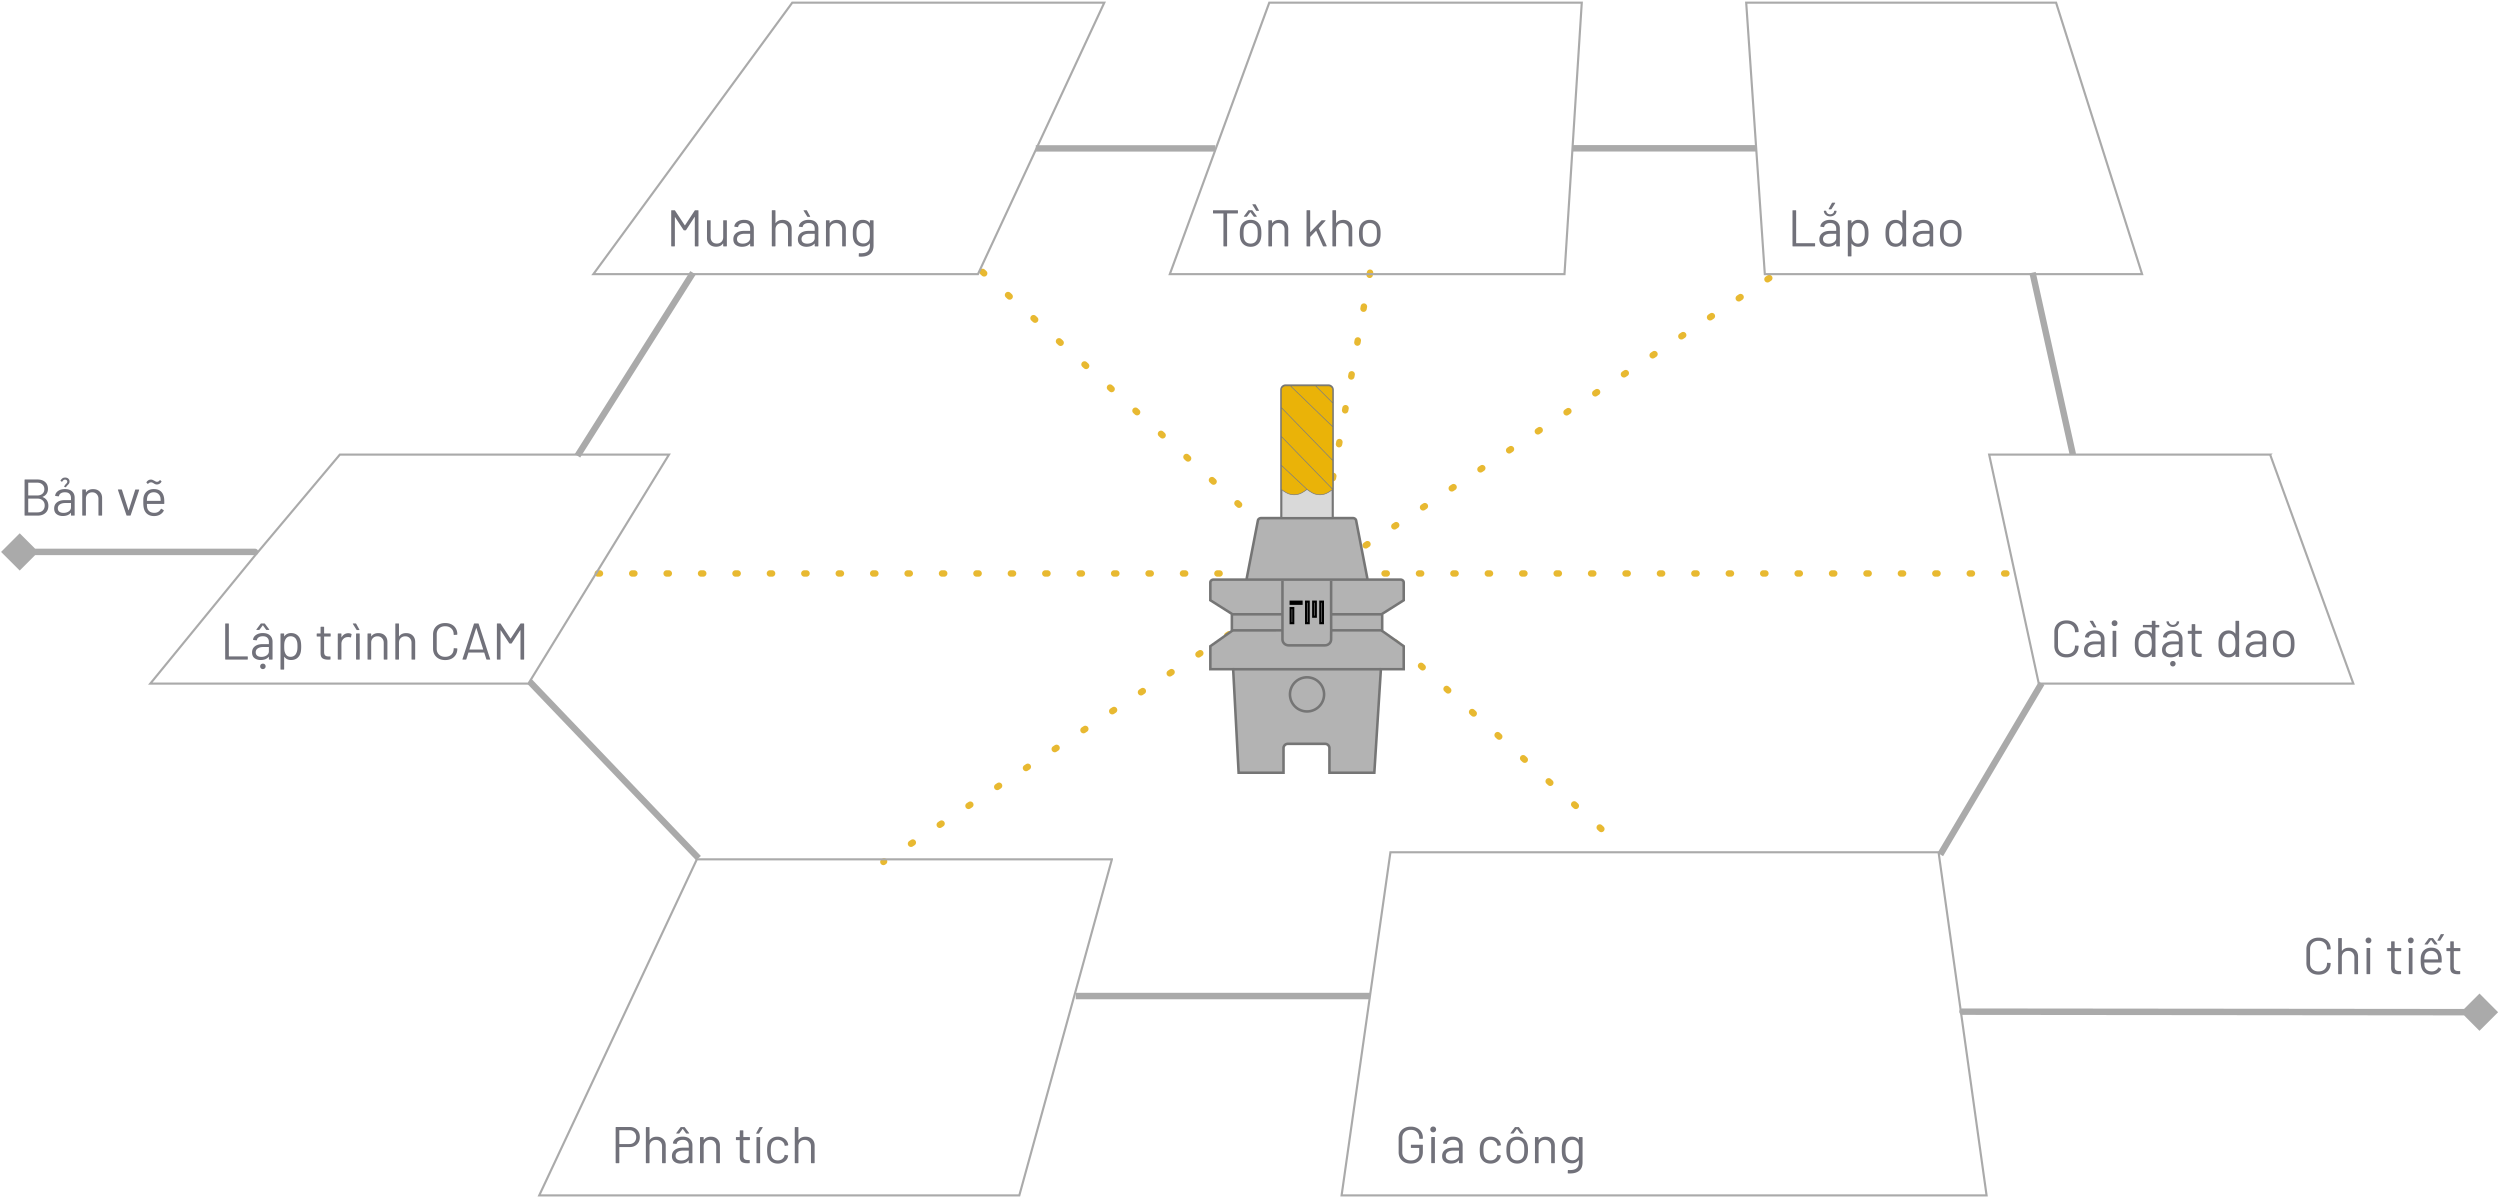 <svg viewBox="0 0 1162 557" fill="none" xmlns="http://www.w3.org/2000/svg"><path stroke="#E8B931" stroke-width="3" stroke-linecap="round" stroke-dasharray="1 15" d="M277.861 266.549h330.351"><animate attributeName="stroke-dashoffset" from="0" to="-50" dur="1s" repeatCount="indefinite"/></path><path stroke="#E8B931" stroke-width="3" stroke-linecap="round" stroke-dasharray="1 15" d="M611.55 266.549h324.166"><animate attributeName="stroke-dashoffset" from="-50" to="0" dur="1s" repeatCount="indefinite"/></path><path d="m636.795 126.753-25.607 141.563" stroke="#E8B931" stroke-width="3" stroke-linecap="round" stroke-dasharray="1 15"><animate attributeName="stroke-dashoffset" from="0" to="-50" dur="1s" repeatCount="indefinite"/></path><path d="M822.361 129.254 610.878 269.3" stroke="#E8B931" stroke-width="3" stroke-linecap="round" stroke-dasharray="1 15"><animate attributeName="stroke-dashoffset" from="0" to="-50" dur="1s" repeatCount="indefinite"/></path><path d="m456.692 126.387 154.367 140.089" stroke="#E8B931" stroke-width="3" stroke-linecap="round" stroke-dasharray="1 15"><animate attributeName="stroke-dashoffset" from="0" to="-50" dur="1s" repeatCount="indefinite"/></path><path d="M613.049 266.552 754.623 394.64" stroke="#E8B931" stroke-width="3" stroke-linecap="round" stroke-dasharray="1 15"><animate attributeName="stroke-dashoffset" from="-50" to="0" dur="1s" repeatCount="indefinite"/></path><path d="M611.349 268.41 410.608 400.617" stroke="#E8B931" stroke-width="3" stroke-linecap="round" stroke-dasharray="1 15"><animate attributeName="stroke-dashoffset" from="0" to="-50" dur="1s" repeatCount="indefinite"/></path><path d="m118.404 258.345.005-.006 39.553-47.046h152.985l-65.328 106.433H69.873l48.531-59.381Zm398.41 141.079-43.038 156.198H250.63l73.272-156.198h192.912Zm395.402 76.526 11.146 79.672H623.574l22.696-159.483h254.781l11.165 79.811ZM454.562 127.407H275.806L368.252 1.231h145.026l-58.716 126.176Zm89.177 0L589.962 1.231h145.245l-8.033 126.176H543.739Zm276.546 0L811.634 1.231h144.031l39.977 126.176H820.285Zm234.875 83.886 38.67 106.433H947.62l-23.063-106.433h130.603Z" fill="none" stroke="#AAA"/><path d="M19.842 230.9c-.08.048-.08.096 0 .144.864.352 1.52.872 1.968 1.56.448.688.672 1.52.672 2.496 0 1.44-.464 2.56-1.392 3.36-.912.8-2.12 1.2-3.624 1.2h-5.808c-.16 0-.24-.08-.24-.24V223.1c0-.16.08-.24.24-.24h5.64c1.552 0 2.768.384 3.648 1.152.896.768 1.344 1.848 1.344 3.24 0 .88-.216 1.632-.648 2.256-.416.608-1.016 1.072-1.8 1.392Zm-6.624-6.552c-.064 0-.096.032-.096.096v5.76c0 .064.032.096.096.096h4.08c1.008 0 1.808-.264 2.4-.792.608-.528.912-1.232.912-2.112 0-.928-.304-1.664-.912-2.208-.592-.56-1.392-.84-2.4-.84h-4.08Zm4.248 13.8c1.008 0 1.808-.288 2.4-.864.608-.576.912-1.352.912-2.328 0-.976-.312-1.752-.936-2.328-.608-.592-1.432-.888-2.472-.888h-4.152c-.064 0-.096.032-.096.096v6.216c0 .064.032.096.096.096h4.248Zm12.722-10.824c1.44 0 2.552.368 3.336 1.104.784.736 1.176 1.712 1.176 2.928v8.064c0 .16-.08.24-.24.24h-1.224c-.16 0-.24-.08-.24-.24v-.984c0-.032-.016-.056-.048-.072-.016-.016-.04-.008-.072.024-.4.48-.92.848-1.56 1.104-.64.24-1.352.36-2.136.36-1.136 0-2.088-.288-2.856-.864-.768-.576-1.152-1.456-1.152-2.64 0-1.2.432-2.144 1.296-2.832.88-.704 2.096-1.056 3.648-1.056H32.9c.064 0 .096-.032.096-.096v-.912c0-.816-.232-1.456-.696-1.92-.448-.48-1.152-.72-2.112-.72-.768 0-1.392.152-1.872.456-.48.288-.776.696-.888 1.224-.048.16-.144.232-.288.216l-1.296-.168c-.176-.032-.248-.096-.216-.192.128-.896.608-1.624 1.44-2.184s1.872-.84 3.12-.84Zm-.672 11.064c.944 0 1.76-.232 2.448-.696.688-.48 1.032-1.12 1.032-1.92V233.9c0-.064-.032-.096-.096-.096h-2.52c-1.056 0-1.904.216-2.544.648-.64.432-.96 1.032-.96 1.8 0 .704.24 1.24.72 1.608.496.352 1.136.528 1.92.528Zm.504-12.024c-.08-.016-.136-.048-.168-.096a.204.204 0 0 1 0-.192c.112-.24.24-.456.384-.648a4.7 4.7 0 0 1 .432-.504c.208-.192.36-.368.456-.528.096-.16.144-.36.144-.6 0-.224-.104-.424-.312-.6a.993.993 0 0 0-.696-.264c-.272 0-.504.064-.696.192-.176.128-.376.352-.6.672-.096.128-.208.144-.336.048l-.384-.24c-.128-.096-.152-.208-.072-.336.304-.464.608-.792.912-.984.304-.208.712-.312 1.224-.312.592 0 1.072.168 1.44.504.384.336.576.776.576 1.32 0 .352-.072.648-.216.888a5.88 5.88 0 0 1-.672.816c-.336.304-.56.576-.672.816-.064.112-.168.16-.312.144l-.432-.096Zm13.242.984c1.28 0 2.296.376 3.048 1.128.768.752 1.152 1.76 1.152 3.024v7.92c0 .16-.08.24-.24.24h-1.224c-.16 0-.24-.08-.24-.24v-7.584c0-.88-.272-1.6-.816-2.16-.528-.56-1.216-.84-2.064-.84-.88 0-1.592.272-2.136.816-.544.544-.816 1.256-.816 2.136v7.632c0 .16-.08.24-.24.24h-1.224c-.16 0-.24-.08-.24-.24v-11.664c0-.16.08-.24.24-.24h1.224c.16 0 .24.08.24.24v1.032c0 .032.008.056.024.072.032.016.056.008.072-.024.704-.992 1.784-1.488 3.24-1.488ZM59.06 239.66c-.144 0-.24-.064-.288-.192l-3.936-11.688-.024-.096c0-.112.072-.168.216-.168h1.368c.144 0 .24.064.288.192l3 9.408c.016.032.04.048.072.048.032 0 .056-.016.072-.048l3-9.408c.048-.128.144-.192.288-.192l1.368.024c.176 0 .24.088.192.264l-3.936 11.664c-.048.128-.144.192-.288.192H59.06Zm17.209-8.112c.064.448.096 1.008.096 1.68v.768c0 .16-.08.24-.24.24h-7.752c-.064 0-.096.032-.096.096.032.88.08 1.448.144 1.704.176.72.552 1.288 1.128 1.704.576.416 1.312.624 2.208.624.672 0 1.264-.152 1.776-.456a3.137 3.137 0 0 0 1.2-1.296c.096-.144.208-.176.336-.096l.936.552c.128.08.16.192.096.336-.4.768-1 1.376-1.8 1.824-.8.432-1.72.648-2.76.648-1.136-.016-2.088-.288-2.856-.816-.768-.528-1.32-1.264-1.656-2.208-.288-.768-.432-1.872-.432-3.312 0-.672.008-1.216.024-1.632a5.76 5.76 0 0 1 .192-1.152c.272-1.04.816-1.872 1.632-2.496.832-.624 1.832-.936 3-.936 1.456 0 2.576.368 3.36 1.104.784.736 1.272 1.776 1.464 3.12Zm-4.824-2.736c-.784 0-1.44.208-1.968.624-.512.4-.848.944-1.008 1.632-.096.336-.16.88-.192 1.632 0 .064.032.096.096.096h6.216c.064 0 .096-.032.096-.096-.032-.72-.08-1.232-.144-1.536-.176-.72-.536-1.288-1.08-1.704-.528-.432-1.2-.648-2.016-.648Zm1.488-3.624a2 2 0 0 1-.792-.144 4.361 4.361 0 0 1-.696-.384 4.934 4.934 0 0 0-.672-.36 1.41 1.41 0 0 0-.528-.096c-.288 0-.536.048-.744.144-.192.08-.384.232-.576.456-.096.144-.208.16-.336.048l-.432-.432c-.112-.112-.128-.224-.048-.336.528-.784 1.216-1.176 2.064-1.176.256 0 .48.04.672.12.208.08.392.168.552.264.176.08.288.136.336.168.064.032.176.096.336.192.176.096.328.168.456.216.144.048.28.072.408.072.528 0 .952-.224 1.272-.672.096-.16.208-.176.336-.048l.432.408c.112.112.12.232.024.36-.224.384-.528.68-.912.888a2.31 2.31 0 0 1-1.152.312ZM104.905 306.584c-.16 0-.24-.08-.24-.24v-16.32c0-.16.08-.24.24-.24h1.224c.16 0 .24.08.24.24V305c0 .064.032.096.096.096h8.472c.16 0 .24.08.24.24v1.008c0 .16-.08.24-.24.24h-10.032Zm17.264-12.336c1.44 0 2.552.368 3.336 1.104.784.736 1.176 1.712 1.176 2.928v8.064c0 .16-.08.24-.24.24h-1.224c-.16 0-.24-.08-.24-.24v-.984c0-.032-.016-.056-.048-.072-.016-.016-.04-.008-.072.024-.4.48-.92.848-1.56 1.104-.64.24-1.352.36-2.136.36-1.136 0-2.088-.288-2.856-.864-.768-.576-1.152-1.456-1.152-2.64 0-1.2.432-2.144 1.296-2.832.88-.704 2.096-1.056 3.648-1.056h2.784c.064 0 .096-.032.096-.096v-.912c0-.816-.232-1.456-.696-1.92-.448-.48-1.152-.72-2.112-.72-.768 0-1.392.152-1.872.456-.48.288-.776.696-.888 1.224-.048.16-.144.232-.288.216l-1.296-.168c-.176-.032-.248-.096-.216-.192.128-.896.608-1.624 1.44-2.184s1.872-.84 3.12-.84Zm-.672 11.064c.944 0 1.76-.232 2.448-.696.688-.48 1.032-1.12 1.032-1.92v-1.872c0-.064-.032-.096-.096-.096h-2.52c-1.056 0-1.904.216-2.544.648-.64.432-.96 1.032-.96 1.8 0 .704.24 1.24.72 1.608.496.352 1.136.528 1.92.528Zm.696 5.688c-.368 0-.672-.12-.912-.36s-.36-.544-.36-.912.12-.672.36-.912.544-.36.912-.36.672.12.912.36.36.544.36.912-.128.672-.384.912c-.24.24-.536.36-.888.36Zm-2.832-18.192c-.096 0-.16-.024-.192-.072-.032-.064-.016-.136.048-.216l1.92-2.592c.064-.096.168-.144.312-.144h1.392c.144 0 .248.048.312.144l1.944 2.592c.032.032.048.08.048.144 0 .032-.016.064-.048.096s-.08.048-.144.048h-.96c-.144 0-.248-.048-.312-.144l-1.44-1.968c-.016-.032-.04-.048-.072-.048-.032 0-.056.016-.072.048l-1.464 1.968c-.064.096-.168.144-.312.144h-.96Zm20.275 4.656c.24.768.36 1.784.36 3.048 0 1.28-.104 2.272-.312 2.976-.288 1.024-.816 1.832-1.584 2.424-.752.576-1.704.864-2.856.864-.624 0-1.2-.12-1.728-.36a3.61 3.61 0 0 1-1.32-1.08c-.032-.032-.064-.04-.096-.024-.016 0-.024.016-.024.048V311c0 .16-.08.24-.24.24h-1.224c-.16 0-.24-.08-.24-.24v-16.32c0-.16.08-.24.24-.24h1.224c.16 0 .24.08.24.24v1.008c0 .032.008.056.024.072.032 0 .064-.016.096-.048a3.667 3.667 0 0 1 1.296-1.08 3.962 3.962 0 0 1 1.752-.384c1.12 0 2.056.288 2.808.864.768.576 1.296 1.36 1.584 2.352Zm-1.896 6.072c.176-.352.304-.744.384-1.176.096-.448.144-1.064.144-1.848 0-.752-.032-1.336-.096-1.752a4.048 4.048 0 0 0-.336-1.152 2.6 2.6 0 0 0-1.032-1.368c-.48-.336-1.056-.504-1.728-.504-.64 0-1.176.168-1.608.504a2.967 2.967 0 0 0-.96 1.344c-.144.32-.248.696-.312 1.128-.064.432-.096 1.032-.096 1.8s.032 1.376.096 1.824c.064.432.176.816.336 1.152.192.544.504.984.936 1.32.448.32.976.48 1.584.48.64 0 1.192-.16 1.656-.48.48-.32.824-.744 1.032-1.272Zm15.959-7.92c0 .16-.08.24-.24.24h-2.712c-.064 0-.096.032-.096.096v7.08c0 .768.168 1.312.504 1.632.352.304.896.456 1.632.456h.6c.16 0 .24.08.24.24v.984c0 .16-.08.24-.24.24a11.8 11.8 0 0 1-.888.024c-1.152 0-2.024-.216-2.616-.648-.592-.432-.888-1.232-.888-2.4v-7.608c0-.064-.032-.096-.096-.096h-1.464c-.16 0-.24-.08-.24-.24v-.936c0-.16.08-.24.24-.24h1.464c.064 0 .096-.032.096-.096v-2.784c0-.16.08-.24.24-.24h1.176c.16 0 .24.08.24.24v2.784c0 .064.032.096.096.096h2.712c.16 0 .24.08.24.24v.936Zm8.19-1.296c.528 0 .984.104 1.368.312.128.064.176.168.144.312l-.264 1.176c-.048.16-.152.208-.312.144a2.442 2.442 0 0 0-.936-.168l-.312.024c-.832.032-1.52.344-2.064.936-.544.576-.816 1.312-.816 2.208v7.08c0 .16-.08.24-.24.24h-1.224c-.16 0-.24-.08-.24-.24V294.68c0-.16.08-.24.24-.24h1.224c.16 0 .24.08.24.24v1.464c0 .048.008.08.024.096.032 0 .056-.016.072-.048.336-.592.76-1.048 1.272-1.368.528-.336 1.136-.504 1.824-.504Zm3.846 12.264c-.16 0-.24-.08-.24-.24V294.68c0-.16.08-.24.24-.24h1.224c.16 0 .24.08.24.24v11.664c0 .16-.08.24-.24.24h-1.224Zm1.272-14.016a.368.368 0 0 1 .048.144c0 .096-.072.144-.216.144h-.864c-.112 0-.208-.056-.288-.168l-1.632-2.616a.368.368 0 0 1-.048-.144c0-.096.064-.144.192-.144h1.08c.144 0 .24.056.288.168l1.44 2.616Zm8.854 1.704c1.28 0 2.296.376 3.048 1.128.768.752 1.152 1.76 1.152 3.024v7.92c0 .16-.08.24-.24.24h-1.224c-.16 0-.24-.08-.24-.24v-7.584c0-.88-.272-1.6-.816-2.16-.528-.56-1.216-.84-2.064-.84-.88 0-1.592.272-2.136.816-.544.544-.816 1.256-.816 2.136v7.632c0 .16-.08.24-.24.24h-1.224c-.16 0-.24-.08-.24-.24V294.68c0-.16.08-.24.24-.24h1.224c.16 0 .24.08.24.24v1.032c0 .032.008.056.024.072.032.016.056.008.072-.024.704-.992 1.784-1.488 3.24-1.488Zm12.914 0c1.28 0 2.296.376 3.048 1.128.768.752 1.152 1.76 1.152 3.024v7.92c0 .16-.08.24-.24.24h-1.224c-.16 0-.24-.08-.24-.24v-7.584c0-.88-.272-1.6-.816-2.16-.528-.56-1.216-.84-2.064-.84-.88 0-1.592.272-2.136.816-.544.544-.816 1.256-.816 2.136v7.632c0 .16-.08.24-.24.24h-1.224c-.16 0-.24-.08-.24-.24v-16.32c0-.16.08-.24.24-.24h1.224c.16 0 .24.08.24.24v5.688c0 .032.008.056.024.072.032.016.056.008.072-.024.704-.992 1.784-1.488 3.24-1.488Zm18.15 12.528c-1.12 0-2.104-.216-2.952-.648a4.993 4.993 0 0 1-1.992-1.872c-.464-.816-.696-1.752-.696-2.808v-6.6c0-1.04.232-1.96.696-2.76a4.83 4.83 0 0 1 1.992-1.848c.848-.448 1.832-.672 2.952-.672 1.12 0 2.104.216 2.952.648a4.72 4.72 0 0 1 1.968 1.824c.48.784.72 1.688.72 2.712a.26.26 0 0 1-.072.192.23.23 0 0 1-.168.072l-1.224.072c-.16 0-.24-.072-.24-.216v-.072c0-1.136-.36-2.04-1.08-2.712-.72-.688-1.672-1.032-2.856-1.032s-2.136.344-2.856 1.032c-.72.688-1.08 1.592-1.08 2.712v6.72c0 1.12.36 2.024 1.08 2.712.72.688 1.672 1.032 2.856 1.032s2.136-.336 2.856-1.008c.72-.688 1.08-1.6 1.08-2.736v-.048c0-.144.08-.216.24-.216l1.224.072c.16 0 .24.072.24.216 0 1.04-.24 1.96-.72 2.76a4.72 4.72 0 0 1-1.968 1.824c-.848.432-1.832.648-2.952.648Zm19.403-.216c-.144 0-.24-.064-.288-.192l-.96-3.024c-.016-.048-.048-.072-.096-.072h-7.176c-.048 0-.08.024-.096.072l-.96 3.024c-.048.128-.144.192-.288.192h-1.296c-.176 0-.24-.088-.192-.264l5.304-16.344c.048-.128.144-.192.288-.192h1.632c.144 0 .24.064.288.192l5.328 16.344.024.096c0 .112-.072.168-.216.168h-1.296Zm-8.136-4.8a.102.102 0 0 0 0 .096.213.213 0 0 0 .096.024h6.192c.032 0 .056-.008.072-.024.032-.032.04-.064.024-.096l-3.12-9.792c-.016-.032-.04-.048-.072-.048-.032 0-.056.016-.072.048l-3.12 9.792Zm23.65-11.832c.08-.112.176-.168.288-.168h1.248c.16 0 .24.08.24.24v16.32c0 .16-.08.24-.24.24h-1.224c-.16 0-.24-.08-.24-.24V293c0-.048-.016-.08-.048-.096s-.056 0-.072.048l-3.912 6c-.08.112-.176.168-.288.168h-.624a.363.363 0 0 1-.288-.144l-3.912-5.952c-.016-.048-.04-.064-.072-.048-.032.016-.048.048-.048.096v13.272c0 .16-.08.24-.24.24h-1.224c-.16 0-.24-.08-.24-.24v-16.32c0-.16.08-.24.24-.24h1.248c.128 0 .224.048.288.144l4.512 6.84c.016.016.04.024.072.024.032 0 .056-.008.072-.024l4.464-6.816ZM322.874 97.885c.08-.112.176-.168.288-.168h1.248c.16 0 .24.08.24.24v16.32c0 .16-.08.24-.24.24h-1.224c-.16 0-.24-.08-.24-.24v-13.344c0-.048-.016-.08-.048-.096s-.056 0-.072.048l-3.912 6c-.08.112-.176.168-.288.168h-.624a.363.363 0 0 1-.288-.144l-3.912-5.952c-.016-.048-.04-.064-.072-.048-.032.016-.048.048-.048.096v13.272c0 .16-.08.24-.24.24h-1.224c-.16 0-.24-.08-.24-.24v-16.32c0-.16.08-.24.24-.24h1.248c.128 0 .224.048.288.144l4.512 6.84c.016.016.04.024.072.024.032 0 .056-.008.072-.024l4.464-6.816Zm13.268 4.728c0-.16.08-.24.24-.24h1.224c.16 0 .24.08.24.24v11.664c0 .16-.08.24-.24.24h-1.224c-.16 0-.24-.08-.24-.24v-1.032c0-.032-.016-.056-.048-.072-.032-.016-.056-.008-.072.024-.672.992-1.736 1.488-3.192 1.488-.768 0-1.48-.152-2.136-.456a3.847 3.847 0 0 1-1.536-1.368c-.368-.592-.552-1.304-.552-2.136v-8.112c0-.16.08-.24.24-.24h1.224c.16 0 .24.08.24.24v7.608c0 .912.256 1.64.768 2.184.512.528 1.208.792 2.088.792.912 0 1.632-.272 2.16-.816.544-.544.816-1.264.816-2.16v-7.608Zm9.723-.432c1.44 0 2.552.368 3.336 1.104.784.736 1.176 1.712 1.176 2.928v8.064c0 .16-.08.24-.24.24h-1.224c-.16 0-.24-.08-.24-.24v-.984c0-.032-.016-.056-.048-.072-.016-.016-.04-.008-.072.024-.4.48-.92.848-1.56 1.104-.64.24-1.352.36-2.136.36-1.136 0-2.088-.288-2.856-.864-.768-.576-1.152-1.456-1.152-2.64 0-1.2.432-2.144 1.296-2.832.88-.704 2.096-1.056 3.648-1.056h2.784c.064 0 .096-.032.096-.096v-.912c0-.816-.232-1.456-.696-1.92-.448-.48-1.152-.72-2.112-.72-.768 0-1.392.152-1.872.456-.48.288-.776.696-.888 1.224-.048.16-.144.232-.288.216l-1.296-.168c-.176-.032-.248-.096-.216-.192.128-.896.608-1.624 1.44-2.184s1.872-.84 3.12-.84Zm-.672 11.064c.944 0 1.76-.232 2.448-.696.688-.48 1.032-1.12 1.032-1.92v-1.872c0-.064-.032-.096-.096-.096h-2.52c-1.056 0-1.904.216-2.544.648-.64.432-.96 1.032-.96 1.8 0 .704.24 1.24.72 1.608.496.352 1.136.528 1.92.528Zm18.575-11.04c1.28 0 2.296.376 3.048 1.128.768.752 1.152 1.76 1.152 3.024v7.92c0 .16-.08.24-.24.24h-1.224c-.16 0-.24-.08-.24-.24v-7.584c0-.88-.272-1.6-.816-2.16-.528-.56-1.216-.84-2.064-.84-.88 0-1.592.272-2.136.816-.544.544-.816 1.256-.816 2.136v7.632c0 .16-.08.24-.24.24h-1.224c-.16 0-.24-.08-.24-.24v-16.32c0-.16.08-.24.24-.24h1.224c.16 0 .24.08.24.24v5.688c0 .032.008.056.024.072.032.016.056.008.072-.024.704-.992 1.784-1.488 3.24-1.488Zm12.097-.024c1.44 0 2.552.368 3.336 1.104.784.736 1.176 1.712 1.176 2.928v8.064c0 .16-.08.24-.24.24h-1.224c-.16 0-.24-.08-.24-.24v-.984c0-.032-.016-.056-.048-.072-.016-.016-.04-.008-.072.024-.4.48-.92.848-1.56 1.104-.64.24-1.352.36-2.136.36-1.136 0-2.088-.288-2.856-.864-.768-.576-1.152-1.456-1.152-2.64 0-1.2.432-2.144 1.296-2.832.88-.704 2.096-1.056 3.648-1.056h2.784c.064 0 .096-.032.096-.096v-.912c0-.816-.232-1.456-.696-1.92-.448-.48-1.152-.72-2.112-.72-.768 0-1.392.152-1.872.456-.48.288-.776.696-.888 1.224-.048.16-.144.232-.288.216l-1.296-.168c-.176-.032-.248-.096-.216-.192.128-.896.608-1.624 1.44-2.184s1.872-.84 3.12-.84Zm-.672 11.064c.944 0 1.76-.232 2.448-.696.688-.48 1.032-1.12 1.032-1.92v-1.872c0-.064-.032-.096-.096-.096h-2.52c-1.056 0-1.904.216-2.544.648-.64.432-.96 1.032-.96 1.8 0 .704.24 1.24.72 1.608.496.352 1.136.528 1.92.528Zm1.32-12.744a.368.368 0 0 1 .048.144c0 .096-.072.144-.216.144h-.864c-.112 0-.208-.056-.288-.168l-1.632-2.616a.368.368 0 0 1-.048-.144c0-.096.064-.144.192-.144h1.08c.144 0 .24.056.288.168l1.44 2.616Zm12.426 1.704c1.28 0 2.296.376 3.048 1.128.768.752 1.152 1.76 1.152 3.024v7.92c0 .16-.08.24-.24.24h-1.224c-.16 0-.24-.08-.24-.24v-7.584c0-.88-.272-1.6-.816-2.16-.528-.56-1.216-.84-2.064-.84-.88 0-1.592.272-2.136.816-.544.544-.816 1.256-.816 2.136v7.632c0 .16-.08.24-.24.24h-1.224c-.16 0-.24-.08-.24-.24v-11.664c0-.16.08-.24.24-.24h1.224c.16 0 .24.08.24.24v1.032c0 .032.008.056.024.072.032.016.056.008.072-.024.704-.992 1.784-1.488 3.24-1.488Zm15.386.408c0-.16.08-.24.24-.24h1.224c.16 0 .24.08.24.24v11.496c0 1.792-.52 3.104-1.56 3.936-1.024.832-2.44 1.248-4.248 1.248-.368 0-.648-.008-.84-.024-.16-.016-.24-.104-.24-.264l.048-1.104a.26.26 0 0 1 .072-.192.202.202 0 0 1 .168-.024l.648.024c1.488 0 2.568-.296 3.24-.888.672-.576 1.008-1.496 1.008-2.76v-.888c0-.032-.016-.048-.048-.048-.016-.016-.04-.008-.072.024-.736.96-1.784 1.44-3.144 1.44-1.04 0-1.968-.28-2.784-.84-.8-.56-1.336-1.352-1.608-2.376-.192-.656-.288-1.632-.288-2.928 0-.704.016-1.296.048-1.776.048-.48.136-.912.264-1.296.288-.96.808-1.728 1.56-2.304.752-.592 1.656-.888 2.712-.888 1.424 0 2.504.472 3.24 1.416.032.032.056.04.072.024.032-.016.048-.04.048-.072v-.936Zm-.12 8.232c.048-.24.08-.536.096-.888s.024-.864.024-1.536a34.7 34.7 0 0 0-.024-1.632 3.919 3.919 0 0 0-.12-.792 2.783 2.783 0 0 0-.96-1.656c-.496-.448-1.128-.672-1.896-.672-.752 0-1.392.216-1.92.648-.512.432-.872.992-1.08 1.68-.16.512-.24 1.312-.24 2.4 0 1.168.08 1.976.24 2.424.16.672.504 1.232 1.032 1.68.544.432 1.2.648 1.968.648.784 0 1.424-.216 1.92-.648.512-.432.832-.984.96-1.656ZM575.154 97.717c.16 0 .24.08.24.24v1.032c0 .16-.08.24-.24.24h-4.704c-.064 0-.096.032-.096.096v14.952c0 .16-.08.24-.24.24h-1.224c-.16 0-.24-.08-.24-.24V99.325c0-.064-.032-.096-.096-.096h-4.512c-.16 0-.24-.08-.24-.24v-1.032c0-.16.08-.24.24-.24h11.112Zm6.144 16.992c-1.152 0-2.144-.296-2.976-.888-.832-.592-1.408-1.408-1.728-2.448-.224-.736-.336-1.72-.336-2.952s.112-2.208.336-2.928c.304-1.024.872-1.832 1.704-2.424.832-.592 1.84-.888 3.024-.888 1.136 0 2.112.296 2.928.888.832.592 1.4 1.392 1.704 2.4.224.688.336 1.672.336 2.952 0 1.296-.112 2.28-.336 2.952-.304 1.04-.872 1.856-1.704 2.448-.816.592-1.8.888-2.952.888Zm0-1.488c.768 0 1.424-.208 1.968-.624.544-.432.912-1.008 1.104-1.728.144-.576.216-1.384.216-2.424 0-1.056-.064-1.864-.192-2.424-.192-.72-.568-1.288-1.128-1.704-.544-.432-1.208-.648-1.992-.648s-1.448.216-1.992.648c-.544.416-.912.984-1.104 1.704-.128.56-.192 1.368-.192 2.424 0 1.056.064 1.864.192 2.424.176.72.536 1.296 1.08 1.728.56.416 1.24.624 2.04.624Zm-2.928-12.48c-.096 0-.16-.024-.192-.072-.032-.064-.016-.136.048-.216l1.92-2.592c.064-.096.168-.144.312-.144h1.392c.144 0 .248.048.312.144l1.944 2.592c.032.032.048.08.048.144 0 .032-.016.064-.048.096s-.08.048-.144.048h-.96c-.144 0-.248-.048-.312-.144l-1.44-1.968c-.016-.032-.04-.048-.072-.048-.032 0-.056.016-.072.048l-1.464 1.968c-.064.096-.168.144-.312.144h-.96Zm6.744-3.024a.368.368 0 0 1 .048.144c0 .096-.072.144-.216.144h-.864c-.112 0-.208-.056-.288-.168l-1.632-2.616a.368.368 0 0 1-.048-.144c0-.096.064-.144.192-.144h1.08c.144 0 .24.056.288.168l1.44 2.616Zm9.459 4.488c1.28 0 2.296.376 3.048 1.128.768.752 1.152 1.76 1.152 3.024v7.92c0 .16-.08.24-.24.24h-1.224c-.16 0-.24-.08-.24-.24v-7.584c0-.88-.272-1.6-.816-2.16-.528-.56-1.216-.84-2.064-.84-.88 0-1.592.272-2.136.816-.544.544-.816 1.256-.816 2.136v7.632c0 .16-.08.24-.24.24h-1.224c-.16 0-.24-.08-.24-.24v-11.664c0-.16.08-.24.24-.24h1.224c.16 0 .24.08.24.24v1.032c0 .032.008.056.024.072.032.016.056.008.072-.024.704-.992 1.784-1.488 3.24-1.488Zm12.942 12.312c-.16 0-.24-.08-.24-.24v-16.32c0-.16.08-.24.24-.24h1.224c.16 0 .24.08.24.24v9.816c0 .032.008.056.024.072.032.016.064.008.096-.024l5.088-5.328c.08-.08.176-.12.288-.12h1.44c.096 0 .16.032.192.096s.016.128-.048.192l-3.072 3.408c-.032.032-.04.072-.024.12l3.672 8.04.024.096c0 .128-.072.192-.216.192h-1.296c-.128 0-.216-.064-.264-.192l-3.096-7.008c-.032-.064-.072-.072-.12-.024l-2.64 2.784a.163.163 0 0 0-.048.12v4.08c0 .16-.08.24-.24.24h-1.224Zm16.824-12.312c1.28 0 2.296.376 3.048 1.128.768.752 1.152 1.76 1.152 3.024v7.92c0 .16-.08.24-.24.24h-1.224c-.16 0-.24-.08-.24-.24v-7.584c0-.88-.272-1.6-.816-2.16-.528-.56-1.216-.84-2.064-.84-.88 0-1.592.272-2.136.816-.544.544-.816 1.256-.816 2.136v7.632c0 .16-.08.24-.24.24h-1.224c-.16 0-.24-.08-.24-.24v-16.32c0-.16.08-.24.24-.24h1.224c.16 0 .24.08.24.24v5.688c0 .032.008.056.024.072.032.016.056.008.072-.024.704-.992 1.784-1.488 3.24-1.488Zm12.365 12.504c-1.152 0-2.144-.296-2.976-.888-.832-.592-1.408-1.408-1.728-2.448-.224-.736-.336-1.72-.336-2.952s.112-2.208.336-2.928c.304-1.024.872-1.832 1.704-2.424.832-.592 1.84-.888 3.024-.888 1.136 0 2.112.296 2.928.888.832.592 1.4 1.392 1.704 2.4.224.688.336 1.672.336 2.952 0 1.296-.112 2.28-.336 2.952-.304 1.04-.872 1.856-1.704 2.448-.816.592-1.8.888-2.952.888Zm0-1.488c.768 0 1.424-.208 1.968-.624.544-.432.912-1.008 1.104-1.728.144-.576.216-1.384.216-2.424 0-1.056-.064-1.864-.192-2.424-.192-.72-.568-1.288-1.128-1.704-.544-.432-1.208-.648-1.992-.648s-1.448.216-1.992.648c-.544.416-.912.984-1.104 1.704-.128.56-.192 1.368-.192 2.424 0 1.056.064 1.864.192 2.424.176.72.536 1.296 1.08 1.728.56.416 1.24.624 2.04.624ZM833.389 114.517c-.16 0-.24-.08-.24-.24v-16.32c0-.16.08-.24.24-.24h1.224c.16 0 .24.08.24.24v14.976c0 .064.032.096.096.096h8.472c.16 0 .24.08.24.24v1.008c0 .16-.08.24-.24.24h-10.032Zm17.264-12.336c1.44 0 2.552.368 3.336 1.104.784.736 1.176 1.712 1.176 2.928v8.064c0 .16-.08.24-.24.24h-1.224c-.16 0-.24-.08-.24-.24v-.984c0-.032-.016-.056-.048-.072-.016-.016-.04-.008-.072.024-.4.48-.92.848-1.56 1.104-.64.24-1.352.36-2.136.36-1.136 0-2.088-.288-2.856-.864-.768-.576-1.152-1.456-1.152-2.64 0-1.2.432-2.144 1.296-2.832.88-.704 2.096-1.056 3.648-1.056h2.784c.064 0 .096-.032.096-.096v-.912c0-.816-.232-1.456-.696-1.92-.448-.48-1.152-.72-2.112-.72-.768 0-1.392.152-1.872.456-.48.288-.776.696-.888 1.224-.048.16-.144.232-.288.216l-1.296-.168c-.176-.032-.248-.096-.216-.192.128-.896.608-1.624 1.44-2.184s1.872-.84 3.12-.84Zm-.672 11.064c.944 0 1.76-.232 2.448-.696.688-.48 1.032-1.12 1.032-1.92v-1.872c0-.064-.032-.096-.096-.096h-2.52c-1.056 0-1.904.216-2.544.648-.64.432-.96 1.032-.96 1.8 0 .704.24 1.24.72 1.608.496.352 1.136.528 1.92.528Zm.672-12.672c-.784 0-1.448-.224-1.992-.672-.544-.464-.856-1.032-.936-1.704v-.048c0-.128.072-.192.216-.192h.648c.16 0 .248.08.264.24.064.4.264.736.6 1.008.336.272.736.408 1.2.408.48 0 .888-.128 1.224-.384.352-.272.552-.616.6-1.032.016-.16.104-.24.264-.24h.648c.16 0 .24.072.24.216-.064.688-.376 1.264-.936 1.728-.56.448-1.24.672-2.04.672Zm-.48-3.288c-.096 0-.16-.024-.192-.072-.032-.064-.024-.136.024-.216l1.44-2.616c.048-.112.144-.168.288-.168h1.08c.096 0 .152.032.168.096.032.048.024.112-.024.192l-1.632 2.616c-.08.112-.176.168-.288.168h-.864Zm17.947 8.112c.24.768.36 1.784.36 3.048 0 1.28-.104 2.272-.312 2.976-.288 1.024-.816 1.832-1.584 2.424-.752.576-1.704.864-2.856.864-.624 0-1.2-.12-1.728-.36a3.61 3.61 0 0 1-1.32-1.08c-.032-.032-.064-.04-.096-.024-.016 0-.024.016-.024.048v5.64c0 .16-.08.24-.24.24h-1.224c-.16 0-.24-.08-.24-.24v-16.32c0-.16.08-.24.24-.24h1.224c.16 0 .24.08.24.24v1.008c0 .032.008.056.024.072.032 0 .064-.016.096-.048a3.667 3.667 0 0 1 1.296-1.08 3.962 3.962 0 0 1 1.752-.384c1.12 0 2.056.288 2.808.864.768.576 1.296 1.36 1.584 2.352Zm-1.896 6.072c.176-.352.304-.744.384-1.176.096-.448.144-1.064.144-1.848 0-.752-.032-1.336-.096-1.752a4.048 4.048 0 0 0-.336-1.152 2.6 2.6 0 0 0-1.032-1.368c-.48-.336-1.056-.504-1.728-.504-.64 0-1.176.168-1.608.504a2.967 2.967 0 0 0-.96 1.344c-.144.32-.248.696-.312 1.128-.064.432-.096 1.032-.096 1.8s.032 1.376.096 1.824c.064.432.176.816.336 1.152.192.544.504.984.936 1.32.448.32.976.48 1.584.48.64 0 1.192-.16 1.656-.48.48-.32.824-.744 1.032-1.272Zm18.046-13.512c0-.16.08-.24.24-.24h1.224c.16 0 .24.08.24.24v16.32c0 .16-.08.24-.24.24h-1.224c-.16 0-.24-.08-.24-.24v-1.008c0-.032-.016-.048-.048-.048-.016-.016-.04-.008-.072.024a3.61 3.61 0 0 1-1.32 1.08c-.512.256-1.088.384-1.728.384-1.12 0-2.064-.288-2.832-.864-.752-.576-1.272-1.36-1.56-2.352-.224-.72-.336-1.736-.336-3.048 0-1.328.096-2.32.288-2.976.288-1.024.816-1.824 1.584-2.4.768-.592 1.72-.888 2.856-.888.624 0 1.2.128 1.728.384.528.24.968.592 1.32 1.056.032.032.056.048.072.048.032-.016.048-.04.048-.072v-5.64Zm-.432 13.416c.144-.32.248-.696.312-1.128.064-.432.096-1.032.096-1.8s-.032-1.368-.096-1.8a4.064 4.064 0 0 0-.336-1.176 2.62 2.62 0 0 0-.96-1.296c-.432-.336-.952-.504-1.56-.504-.64 0-1.192.16-1.656.48-.464.32-.8.744-1.008 1.272a4.432 4.432 0 0 0-.432 1.2c-.08.432-.12 1.04-.12 1.824 0 .752.032 1.344.096 1.776.064.416.176.792.336 1.128a2.642 2.642 0 0 0 1.008 1.368c.496.336 1.08.504 1.752.504.64 0 1.176-.168 1.608-.504.432-.336.752-.784.96-1.344Zm10.198-9.192c1.44 0 2.552.368 3.336 1.104.784.736 1.176 1.712 1.176 2.928v8.064c0 .16-.08.24-.24.24h-1.224c-.16 0-.24-.08-.24-.24v-.984c0-.032-.016-.056-.048-.072-.016-.016-.04-.008-.072.024-.4.48-.92.848-1.56 1.104-.64.24-1.352.36-2.136.36-1.136 0-2.088-.288-2.856-.864-.768-.576-1.152-1.456-1.152-2.64 0-1.2.432-2.144 1.296-2.832.88-.704 2.096-1.056 3.648-1.056h2.784c.064 0 .096-.032.096-.096v-.912c0-.816-.232-1.456-.696-1.92-.448-.48-1.152-.72-2.112-.72-.768 0-1.392.152-1.872.456-.48.288-.776.696-.888 1.224-.048.16-.144.232-.288.216l-1.296-.168c-.176-.032-.248-.096-.216-.192.128-.896.608-1.624 1.44-2.184s1.872-.84 3.12-.84Zm-.672 11.064c.944 0 1.76-.232 2.448-.696.688-.48 1.032-1.12 1.032-1.92v-1.872c0-.064-.032-.096-.096-.096h-2.52c-1.056 0-1.904.216-2.544.648-.64.432-.96 1.032-.96 1.8 0 .704.24 1.24.72 1.608.496.352 1.136.528 1.92.528Zm13.362 1.464c-1.152 0-2.144-.296-2.976-.888-.832-.592-1.408-1.408-1.728-2.448-.224-.736-.336-1.72-.336-2.952s.112-2.208.336-2.928c.304-1.024.872-1.832 1.704-2.424.832-.592 1.84-.888 3.024-.888 1.136 0 2.112.296 2.928.888.832.592 1.4 1.392 1.704 2.4.224.688.336 1.672.336 2.952 0 1.296-.112 2.28-.336 2.952-.304 1.04-.872 1.856-1.704 2.448-.816.592-1.8.888-2.952.888Zm0-1.488c.768 0 1.424-.208 1.968-.624.544-.432.912-1.008 1.104-1.728.144-.576.216-1.384.216-2.424 0-1.056-.064-1.864-.192-2.424-.192-.72-.568-1.288-1.128-1.704-.544-.432-1.208-.648-1.992-.648s-1.448.216-1.992.648c-.544.416-.912.984-1.104 1.704-.128.56-.192 1.368-.192 2.424 0 1.056.064 1.864.192 2.424.176.72.536 1.296 1.08 1.728.56.416 1.24.624 2.04.624ZM960.501 305.567c-1.12 0-2.104-.216-2.952-.648a4.993 4.993 0 0 1-1.992-1.872c-.464-.816-.696-1.752-.696-2.808v-6.6c0-1.04.232-1.96.696-2.76a4.83 4.83 0 0 1 1.992-1.848c.848-.448 1.832-.672 2.952-.672 1.12 0 2.104.216 2.952.648a4.72 4.72 0 0 1 1.968 1.824c.48.784.72 1.688.72 2.712a.26.26 0 0 1-.072.192.23.23 0 0 1-.168.072l-1.224.072c-.16 0-.24-.072-.24-.216v-.072c0-1.136-.36-2.04-1.08-2.712-.72-.688-1.672-1.032-2.856-1.032s-2.136.344-2.856 1.032c-.72.688-1.08 1.592-1.08 2.712v6.72c0 1.12.36 2.024 1.08 2.712.72.688 1.672 1.032 2.856 1.032s2.136-.336 2.856-1.008c.72-.688 1.08-1.6 1.08-2.736v-.048c0-.144.08-.216.24-.216l1.224.072c.16 0 .24.072.24.216 0 1.04-.24 1.96-.72 2.76a4.72 4.72 0 0 1-1.968 1.824c-.848.432-1.832.648-2.952.648Zm13.166-12.552c1.44 0 2.552.368 3.336 1.104.784.736 1.176 1.712 1.176 2.928v8.064c0 .16-.08.24-.24.24h-1.224c-.16 0-.24-.08-.24-.24v-.984c0-.032-.016-.056-.048-.072-.016-.016-.04-.008-.072.024-.4.48-.92.848-1.56 1.104-.64.24-1.352.36-2.136.36-1.136 0-2.088-.288-2.856-.864-.768-.576-1.152-1.456-1.152-2.64 0-1.2.432-2.144 1.296-2.832.88-.704 2.096-1.056 3.648-1.056h2.784c.064 0 .096-.032.096-.096v-.912c0-.816-.232-1.456-.696-1.92-.448-.48-1.152-.72-2.112-.72-.768 0-1.392.152-1.872.456-.48.288-.776.696-.888 1.224-.048.16-.144.232-.288.216l-1.296-.168c-.176-.032-.248-.096-.216-.192.128-.896.608-1.624 1.44-2.184s1.872-.84 3.12-.84Zm-.672 11.064c.944 0 1.76-.232 2.448-.696.688-.48 1.032-1.12 1.032-1.92v-1.872c0-.064-.032-.096-.096-.096h-2.52c-1.056 0-1.904.216-2.544.648-.64.432-.96 1.032-.96 1.8 0 .704.24 1.24.72 1.608.496.352 1.136.528 1.92.528Zm1.32-12.744a.368.368 0 0 1 .048.144c0 .096-.072.144-.216.144h-.864c-.112 0-.208-.056-.288-.168l-1.632-2.616a.368.368 0 0 1-.048-.144c0-.096.064-.144.192-.144h1.08c.144 0 .24.056.288.168l1.44 2.616Zm8.538-.336c-.384 0-.704-.128-.96-.384a1.302 1.302 0 0 1-.384-.96c0-.4.128-.72.384-.96.256-.256.576-.384.96-.384s.704.128.96.384c.256.24.384.56.384.96 0 .384-.128.704-.384.96a1.302 1.302 0 0 1-.96.384Zm-.672 14.328c-.16 0-.24-.08-.24-.24v-11.664c0-.16.08-.24.24-.24h1.224c.16 0 .24.08.24.24v11.664c0 .16-.08.24-.24.24h-1.224Zm21.219-14.856c.16 0 .24.08.24.24v.648c0 .16-.08.24-.24.24h-1.44c-.06 0-.1.032-.1.096v13.416c0 .16-.08.24-.24.24h-1.22c-.16 0-.24-.08-.24-.24v-1.008c0-.032-.02-.048-.05-.048-.01-.016-.04-.008-.07.024a3.622 3.622 0 0 1-1.321 1.08c-.512.256-1.088.384-1.728.384-1.12 0-2.064-.288-2.832-.864-.752-.576-1.272-1.36-1.56-2.352-.224-.72-.336-1.736-.336-3.048 0-1.328.096-2.32.288-2.976.288-1.024.816-1.824 1.584-2.4.768-.592 1.72-.888 2.856-.888.624 0 1.2.128 1.728.384.528.24.968.592 1.321 1.056.03.032.06.048.07.048.03-.016.05-.04.05-.072v-2.736c0-.064-.03-.096-.1-.096h-3.813c-.16 0-.24-.08-.24-.24v-.648c0-.16.08-.24.24-.24h3.813c.07 0 .1-.032.1-.096v-1.584c0-.16.08-.24.24-.24h1.22c.16 0 .24.08.24.24v1.584c0 .064.04.096.1.096h1.44Zm-3.673 11.736c.144-.32.248-.696.313-1.128.06-.432.1-1.032.1-1.8s-.04-1.368-.1-1.8a4.096 4.096 0 0 0-.337-1.176 2.62 2.62 0 0 0-.96-1.296c-.432-.336-.952-.504-1.56-.504-.64 0-1.192.16-1.656.48-.464.32-.8.744-1.008 1.272a4.432 4.432 0 0 0-.432 1.2c-.08.432-.12 1.04-.12 1.824 0 .752.032 1.344.096 1.776.064.416.176.792.336 1.128a2.642 2.642 0 0 0 1.008 1.368c.496.336 1.08.504 1.752.504.64 0 1.176-.168 1.608-.504.432-.336.752-.784.96-1.344Zm10.193-9.192c1.44 0 2.56.368 3.34 1.104.78.736 1.18 1.712 1.18 2.928v8.064c0 .16-.08.24-.24.24h-1.23c-.16 0-.24-.08-.24-.24v-.984c0-.032-.01-.056-.05-.072-.01-.016-.04-.008-.07.024-.4.48-.92.848-1.56 1.104-.64.24-1.35.36-2.13.36-1.14 0-2.09-.288-2.86-.864-.77-.576-1.15-1.456-1.15-2.64 0-1.2.43-2.144 1.29-2.832.88-.704 2.1-1.056 3.65-1.056h2.79c.06 0 .09-.032.09-.096v-.912c0-.816-.23-1.456-.69-1.92-.45-.48-1.16-.72-2.12-.72-.76 0-1.39.152-1.87.456-.48.288-.77.696-.89 1.224-.04.16-.14.232-.28.216l-1.3-.168c-.18-.032-.25-.096-.22-.192.13-.896.61-1.624 1.44-2.184.84-.56 1.88-.84 3.12-.84Zm-.67 11.064c.95 0 1.76-.232 2.45-.696.69-.48 1.03-1.12 1.03-1.92v-1.872c0-.064-.03-.096-.09-.096h-2.52c-1.06 0-1.91.216-2.55.648-.64.432-.96 1.032-.96 1.8 0 .704.24 1.24.72 1.608.5.352 1.14.528 1.92.528Zm.7 5.688c-.37 0-.67-.12-.91-.36s-.36-.544-.36-.912.12-.672.36-.912.54-.36.91-.36.67.12.91.36.36.544.36.912-.13.672-.38.912c-.24.24-.54.36-.89.36Zm-.05-18.36c-.78 0-1.45-.224-1.99-.672-.55-.464-.86-1.032-.94-1.704v-.048c0-.128.07-.192.22-.192h.65c.16 0 .24.08.26.24.06.4.26.736.6 1.008.34.272.74.408 1.2.408.48 0 .89-.128 1.22-.384.36-.272.56-.616.6-1.032.02-.16.11-.24.27-.24h.65c.16 0 .24.072.24.216-.07.688-.38 1.264-.94 1.728-.56.448-1.24.672-2.04.672Zm13.51 2.976c0 .16-.08.24-.24.24h-2.71c-.07 0-.1.032-.1.096v7.08c0 .768.17 1.312.5 1.632.36.304.9.456 1.64.456h.6c.16 0 .24.08.24.24v.984c0 .16-.08.24-.24.24-.2.016-.49.024-.89.024-1.15 0-2.03-.216-2.62-.648-.59-.432-.89-1.232-.89-2.4v-7.608c0-.064-.03-.096-.09-.096h-1.47c-.16 0-.24-.08-.24-.24v-.936c0-.16.08-.24.24-.24h1.47c.06 0 .09-.032.09-.096v-2.784c0-.16.08-.24.24-.24h1.18c.16 0 .24.08.24.24v2.784c0 .064.03.096.1.096h2.71c.16 0 .24.08.24.24v.936Zm15.63-5.592c0-.16.08-.24.24-.24h1.23c.16 0 .24.08.24.24v16.32c0 .16-.08.24-.24.24h-1.23c-.16 0-.24-.08-.24-.24v-1.008c0-.032-.01-.048-.05-.048-.01-.016-.04-.008-.07.024-.35.464-.79.824-1.32 1.08-.51.256-1.09.384-1.73.384-1.12 0-2.06-.288-2.83-.864-.75-.576-1.27-1.36-1.56-2.352-.22-.72-.33-1.736-.33-3.048 0-1.328.09-2.32.28-2.976.29-1.024.82-1.824 1.59-2.4.77-.592 1.72-.888 2.85-.888.63 0 1.2.128 1.73.384.53.24.97.592 1.32 1.056.03.032.06.048.07.048.04-.016.05-.04.05-.072v-5.64Zm-.43 13.416c.14-.32.25-.696.31-1.128.07-.432.1-1.032.1-1.8s-.03-1.368-.1-1.8c-.06-.448-.17-.84-.33-1.176-.2-.544-.52-.976-.96-1.296-.44-.336-.96-.504-1.56-.504-.64 0-1.2.16-1.66.48-.46.32-.8.744-1.01 1.272-.19.352-.33.752-.43 1.2-.08.432-.12 1.04-.12 1.824 0 .752.03 1.344.1 1.776.06.416.17.792.33 1.128.19.576.53 1.032 1.01 1.368.5.336 1.08.504 1.75.504.64 0 1.18-.168 1.61-.504.43-.336.75-.784.96-1.344Zm10.2-9.192c1.44 0 2.55.368 3.33 1.104.79.736 1.18 1.712 1.18 2.928v8.064c0 .16-.08.24-.24.24h-1.22c-.16 0-.24-.08-.24-.24v-.984c0-.032-.02-.056-.05-.072-.02-.016-.04-.008-.07.024-.4.48-.92.848-1.56 1.104-.64.24-1.36.36-2.14.36-1.14 0-2.09-.288-2.86-.864-.76-.576-1.15-1.456-1.15-2.64 0-1.2.43-2.144 1.3-2.832.88-.704 2.09-1.056 3.65-1.056h2.78c.06 0 .1-.032.1-.096v-.912c0-.816-.24-1.456-.7-1.92-.45-.48-1.15-.72-2.11-.72-.77 0-1.39.152-1.87.456-.48.288-.78.696-.89 1.224-.05.16-.15.232-.29.216l-1.3-.168c-.17-.032-.24-.096-.21-.192.13-.896.61-1.624 1.44-2.184s1.87-.84 3.12-.84Zm-.67 11.064c.94 0 1.76-.232 2.44-.696.69-.48 1.04-1.12 1.04-1.92v-1.872c0-.064-.04-.096-.1-.096H1049c-1.06 0-1.9.216-2.54.648-.64.432-.96 1.032-.96 1.8 0 .704.24 1.24.72 1.608.49.352 1.13.528 1.92.528Zm13.36 1.464c-1.15 0-2.15-.296-2.98-.888-.83-.592-1.41-1.408-1.73-2.448-.22-.736-.33-1.72-.33-2.952s.11-2.208.33-2.928c.31-1.024.88-1.832 1.71-2.424.83-.592 1.84-.888 3.02-.888 1.14 0 2.11.296 2.93.888a4.41 4.41 0 0 1 1.7 2.4c.23.688.34 1.672.34 2.952 0 1.296-.11 2.28-.34 2.952-.3 1.04-.87 1.856-1.7 2.448-.82.592-1.8.888-2.95.888Zm0-1.488c.77 0 1.42-.208 1.97-.624.54-.432.91-1.008 1.1-1.728.14-.576.22-1.384.22-2.424 0-1.056-.07-1.864-.2-2.424-.19-.72-.56-1.288-1.12-1.704-.55-.432-1.21-.648-2-.648-.78 0-1.44.216-1.99.648-.54.416-.91.984-1.1 1.704-.13.56-.19 1.368-.19 2.424 0 1.056.06 1.864.19 2.424.17.72.53 1.296 1.08 1.728.56.416 1.24.624 2.04.624ZM1077.65 453.025c-1.12 0-2.1-.216-2.95-.648a4.975 4.975 0 0 1-1.99-1.872c-.47-.816-.7-1.752-.7-2.808v-6.6c0-1.04.23-1.96.7-2.76.48-.8 1.14-1.416 1.99-1.848.85-.448 1.83-.672 2.95-.672s2.11.216 2.95.648c.85.432 1.51 1.04 1.97 1.824.48.784.72 1.688.72 2.712 0 .08-.02.144-.07.192a.228.228 0 0 1-.17.072l-1.22.072c-.16 0-.24-.072-.24-.216v-.072c0-1.136-.36-2.04-1.08-2.712-.72-.688-1.67-1.032-2.86-1.032-1.18 0-2.13.344-2.85 1.032-.72.688-1.08 1.592-1.08 2.712v6.72c0 1.12.36 2.024 1.08 2.712.72.688 1.67 1.032 2.85 1.032 1.19 0 2.14-.336 2.86-1.008.72-.688 1.08-1.6 1.08-2.736v-.048c0-.144.08-.216.24-.216l1.22.072c.16 0 .24.072.24.216 0 1.04-.24 1.96-.72 2.76-.46.784-1.12 1.392-1.97 1.824-.84.432-1.83.648-2.95.648Zm14.17-12.528c1.28 0 2.3.376 3.05 1.128.77.752 1.15 1.76 1.15 3.024v7.92c0 .16-.08.24-.24.24h-1.22c-.16 0-.24-.08-.24-.24v-7.584c0-.88-.27-1.6-.82-2.16-.53-.56-1.21-.84-2.06-.84-.88 0-1.59.272-2.14.816-.54.544-.81 1.256-.81 2.136v7.632c0 .16-.08.24-.24.24h-1.23c-.16 0-.24-.08-.24-.24v-16.32c0-.16.08-.24.24-.24h1.23c.16 0 .24.08.24.24v5.688c0 .032 0 .056.02.072.03.016.06.008.07-.024.71-.992 1.79-1.488 3.24-1.488Zm9.05-2.04c-.38 0-.7-.128-.96-.384a1.323 1.323 0 0 1-.38-.96c0-.4.13-.72.38-.96.26-.256.58-.384.96-.384.39 0 .71.128.96.384.26.24.39.56.39.96 0 .384-.13.704-.39.96-.25.256-.57.384-.96.384Zm-.67 14.328c-.16 0-.24-.08-.24-.24v-11.664c0-.16.08-.24.24-.24h1.22c.16 0 .24.08.24.24v11.664c0 .16-.08.24-.24.24h-1.22Zm15.89-10.944c0 .16-.08.24-.24.24h-2.71c-.07 0-.1.032-.1.096v7.08c0 .768.17 1.312.51 1.632.35.304.89.456 1.63.456h.6c.16 0 .24.08.24.24v.984c0 .16-.08.24-.24.24-.19.016-.49.024-.89.024-1.15 0-2.02-.216-2.62-.648-.59-.432-.88-1.232-.88-2.4v-7.608c0-.064-.04-.096-.1-.096h-1.46c-.16 0-.24-.08-.24-.24v-.936c0-.16.08-.24.24-.24h1.46c.06 0 .1-.032.1-.096v-2.784c0-.16.08-.24.24-.24h1.17c.16 0 .24.08.24.24v2.784c0 .064.03.096.1.096h2.71c.16 0 .24.08.24.24v.936Zm4.45-3.384c-.39 0-.71-.128-.96-.384a1.292 1.292 0 0 1-.39-.96c0-.4.13-.72.39-.96.25-.256.57-.384.96-.384.38 0 .7.128.96.384.25.24.38.56.38.96 0 .384-.13.704-.38.96-.26.256-.58.384-.96.384Zm-.68 14.328c-.16 0-.24-.08-.24-.24v-11.664c0-.16.08-.24.24-.24h1.23c.16 0 .24.08.24.24v11.664c0 .16-.08.24-.24.24h-1.23Zm14.95-8.088c.07.448.1 1.008.1 1.68v.768c0 .16-.08.24-.24.24h-7.75c-.07 0-.1.032-.1.096.03.88.08 1.448.15 1.704.17.72.55 1.288 1.12 1.704.58.416 1.32.624 2.21.624.67 0 1.27-.152 1.78-.456.51-.304.91-.736 1.2-1.296.09-.144.21-.176.33-.096l.94.552c.13.08.16.192.1.336-.4.768-1 1.376-1.8 1.824-.8.432-1.72.648-2.76.648-1.14-.016-2.09-.288-2.86-.816s-1.32-1.264-1.66-2.208c-.28-.768-.43-1.872-.43-3.312 0-.672.01-1.216.03-1.632.03-.432.09-.816.19-1.152.27-1.04.81-1.872 1.63-2.496.83-.624 1.83-.936 3-.936 1.46 0 2.58.368 3.36 1.104.78.736 1.27 1.776 1.46 3.12Zm-4.82-2.736c-.78 0-1.44.208-1.97.624-.51.4-.85.944-1.01 1.632-.09.336-.16.88-.19 1.632 0 .064.03.096.1.096h6.21c.07 0 .1-.032.1-.096-.03-.72-.08-1.232-.14-1.536-.18-.72-.54-1.288-1.08-1.704-.53-.432-1.2-.648-2.02-.648Zm-2.83-2.928c-.1 0-.16-.024-.19-.072-.04-.064-.02-.136.04-.216l1.92-2.592c.07-.096.17-.144.32-.144h1.39c.14 0 .25.048.31.144l1.94 2.592c.04.032.05.08.05.144 0 .032-.01.064-.05.096-.03.032-.08.048-.14.048h-.96c-.14 0-.25-.048-.31-.144l-1.44-1.968c-.02-.032-.04-.048-.07-.048-.04 0-.06.016-.08.048l-1.46 1.968c-.06.096-.17.144-.31.144h-.96Zm5.97-1.776c-.09 0-.16-.024-.19-.072-.03-.064-.02-.136.03-.216l1.44-2.616c.04-.112.14-.168.28-.168h1.08c.1 0 .16.032.17.096.03.048.03.112-.02.192l-1.63 2.616c-.08.112-.18.168-.29.168h-.87Zm10.45 4.584c0 .16-.08.24-.24.24h-2.71c-.06 0-.1.032-.1.096v7.08c0 .768.17 1.312.51 1.632.35.304.89.456 1.63.456h.6c.16 0 .24.08.24.24v.984c0 .16-.08.24-.24.24-.19.016-.49.024-.89.024-1.15 0-2.02-.216-2.61-.648-.6-.432-.89-1.232-.89-2.4v-7.608c0-.064-.03-.096-.1-.096h-1.46c-.16 0-.24-.08-.24-.24v-.936c0-.16.08-.24.24-.24h1.46c.07 0 .1-.032.1-.096v-2.784c0-.16.08-.24.24-.24h1.17c.16 0 .24.08.24.24v2.784c0 .064.04.096.1.096h2.71c.16 0 .24.08.24.24v.936ZM655.728 540.844c-1.12 0-2.104-.216-2.952-.648a4.993 4.993 0 0 1-1.992-1.872c-.464-.8-.696-1.72-.696-2.76v-6.624c0-1.04.232-1.96.696-2.76a4.83 4.83 0 0 1 1.992-1.848c.848-.448 1.832-.672 2.952-.672 1.104 0 2.08.216 2.928.648.864.432 1.528 1.04 1.992 1.824.464.768.696 1.64.696 2.616v.312c0 .16-.08.24-.24.24h-1.224c-.16 0-.24-.08-.24-.24v-.288c0-1.072-.36-1.944-1.08-2.616-.704-.672-1.648-1.008-2.832-1.008s-2.136.344-2.856 1.032c-.72.688-1.08 1.592-1.08 2.712v6.72c0 1.12.368 2.024 1.104 2.712.736.688 1.704 1.032 2.904 1.032 1.168 0 2.096-.32 2.784-.96.704-.64 1.056-1.496 1.056-2.568v-2.184c0-.064-.032-.096-.096-.096h-3.528c-.16 0-.24-.08-.24-.24V532.3c0-.16.08-.24.24-.24h5.088c.16 0 .24.08.24.24v3.096c0 1.712-.512 3.048-1.536 4.008-1.008.96-2.368 1.44-4.08 1.44Zm10.423-14.544c-.384 0-.704-.128-.96-.384a1.302 1.302 0 0 1-.384-.96c0-.4.128-.72.384-.96.256-.256.576-.384.96-.384s.704.128.96.384c.256.24.384.56.384.96 0 .384-.128.704-.384.96a1.302 1.302 0 0 1-.96.384Zm-.672 14.328c-.16 0-.24-.08-.24-.24v-11.664c0-.16.08-.24.24-.24h1.224c.16 0 .24.08.24.24v11.664c0 .16-.08.24-.24.24h-1.224Zm9.837-12.312c1.44 0 2.552.368 3.336 1.104.784.736 1.176 1.712 1.176 2.928v8.064c0 .16-.08.24-.24.24h-1.224c-.16 0-.24-.08-.24-.24v-.984c0-.032-.016-.056-.048-.072-.016-.016-.04-.008-.072.024-.4.48-.92.848-1.56 1.104-.64.24-1.352.36-2.136.36-1.136 0-2.088-.288-2.856-.864-.768-.576-1.152-1.456-1.152-2.64 0-1.2.432-2.144 1.296-2.832.88-.704 2.096-1.056 3.648-1.056h2.784c.064 0 .096-.032.096-.096v-.912c0-.816-.232-1.456-.696-1.92-.448-.48-1.152-.72-2.112-.72-.768 0-1.392.152-1.872.456-.48.288-.776.696-.888 1.224-.048.16-.144.232-.288.216l-1.296-.168c-.176-.032-.248-.096-.216-.192.128-.896.608-1.624 1.44-2.184s1.872-.84 3.12-.84Zm-.672 11.064c.944 0 1.76-.232 2.448-.696.688-.48 1.032-1.12 1.032-1.92v-1.872c0-.064-.032-.096-.096-.096h-2.52c-1.056 0-1.904.216-2.544.648-.64.432-.96 1.032-.96 1.8 0 .704.24 1.24.72 1.608.496.352 1.136.528 1.92.528Zm18.118 1.464c-1.152 0-2.144-.296-2.976-.888-.816-.608-1.376-1.424-1.68-2.448-.208-.704-.312-1.696-.312-2.976 0-1.152.104-2.128.312-2.928a4.307 4.307 0 0 1 1.68-2.376c.832-.608 1.824-.912 2.976-.912 1.168 0 2.176.296 3.024.888.864.592 1.424 1.328 1.68 2.208.08.288.128.528.144.72v.048c0 .112-.072.184-.216.216l-1.2.168h-.048c-.112 0-.184-.072-.216-.216l-.072-.36c-.144-.608-.496-1.12-1.056-1.536-.56-.432-1.24-.648-2.04-.648s-1.472.216-2.016.648c-.528.416-.872.976-1.032 1.68-.144.608-.216 1.416-.216 2.424 0 1.056.072 1.872.216 2.448.16.72.504 1.296 1.032 1.728.544.416 1.216.624 2.016.624.784 0 1.456-.2 2.016-.6.576-.416.936-.944 1.08-1.584v-.096l.024-.096c.016-.16.112-.224.288-.192l1.176.192c.16.032.232.12.216.264l-.096.48c-.24.928-.792 1.68-1.656 2.256-.864.576-1.88.864-3.048.864Zm12.447 0c-1.152 0-2.144-.296-2.976-.888-.832-.592-1.408-1.408-1.728-2.448-.224-.736-.336-1.72-.336-2.952s.112-2.208.336-2.928c.304-1.024.872-1.832 1.704-2.424.832-.592 1.84-.888 3.024-.888 1.136 0 2.112.296 2.928.888.832.592 1.4 1.392 1.704 2.4.224.688.336 1.672.336 2.952 0 1.296-.112 2.28-.336 2.952-.304 1.04-.872 1.856-1.704 2.448-.816.592-1.8.888-2.952.888Zm0-1.488c.768 0 1.424-.208 1.968-.624.544-.432.912-1.008 1.104-1.728.144-.576.216-1.384.216-2.424 0-1.056-.064-1.864-.192-2.424-.192-.72-.568-1.288-1.128-1.704-.544-.432-1.208-.648-1.992-.648s-1.448.216-1.992.648c-.544.416-.912.984-1.104 1.704-.128.56-.192 1.368-.192 2.424 0 1.056.064 1.864.192 2.424.176.72.536 1.296 1.08 1.728.56.416 1.24.624 2.04.624Zm-2.928-12.48c-.096 0-.16-.024-.192-.072-.032-.064-.016-.136.048-.216l1.92-2.592c.064-.096.168-.144.312-.144h1.392c.144 0 .248.048.312.144l1.944 2.592c.032.032.048.08.048.144 0 .032-.016.064-.048.096s-.08.048-.144.048h-.96c-.144 0-.248-.048-.312-.144l-1.44-1.968c-.016-.032-.04-.048-.072-.048-.032 0-.056.016-.072.048l-1.464 1.968c-.064.096-.168.144-.312.144h-.96Zm16.203 1.464c1.28 0 2.296.376 3.048 1.128.768.752 1.152 1.76 1.152 3.024v7.92c0 .16-.08.24-.24.24h-1.224c-.16 0-.24-.08-.24-.24v-7.584c0-.88-.272-1.6-.816-2.16-.528-.56-1.216-.84-2.064-.84-.88 0-1.592.272-2.136.816-.544.544-.816 1.256-.816 2.136v7.632c0 .16-.08.24-.24.24h-1.224c-.16 0-.24-.08-.24-.24v-11.664c0-.16.08-.24.24-.24h1.224c.16 0 .24.08.24.24v1.032c0 .032.008.056.024.072.032.016.056.008.072-.024.704-.992 1.784-1.488 3.24-1.488Zm15.385.408c0-.16.08-.24.24-.24h1.224c.16 0 .24.08.24.24v11.496c0 1.792-.52 3.104-1.56 3.936-1.024.832-2.44 1.248-4.248 1.248-.368 0-.648-.008-.84-.024-.16-.016-.24-.104-.24-.264l.048-1.104a.26.26 0 0 1 .072-.192.202.202 0 0 1 .168-.024l.648.024c1.488 0 2.568-.296 3.24-.888.672-.576 1.008-1.496 1.008-2.76v-.888c0-.032-.016-.048-.048-.048-.016-.016-.04-.008-.072.024-.736.96-1.784 1.44-3.144 1.44-1.04 0-1.968-.28-2.784-.84-.8-.56-1.336-1.352-1.608-2.376-.192-.656-.288-1.632-.288-2.928 0-.704.016-1.296.048-1.776.048-.48.136-.912.264-1.296.288-.96.808-1.728 1.56-2.304.752-.592 1.656-.888 2.712-.888 1.424 0 2.504.472 3.24 1.416.032.032.056.04.072.024.032-.016.048-.04.048-.072v-.936Zm-.12 8.232c.048-.24.08-.536.096-.888s.024-.864.024-1.536a34.7 34.7 0 0 0-.024-1.632 3.919 3.919 0 0 0-.12-.792 2.783 2.783 0 0 0-.96-1.656c-.496-.448-1.128-.672-1.896-.672-.752 0-1.392.216-1.92.648-.512.432-.872.992-1.08 1.68-.16.512-.24 1.312-.24 2.4 0 1.168.08 1.976.24 2.424.16.672.504 1.232 1.032 1.68.544.432 1.2.648 1.968.648.784 0 1.424-.216 1.92-.648.512-.432.832-.984.96-1.656ZM292.706 523.828c1.408 0 2.536.432 3.384 1.296.864.864 1.296 2 1.296 3.408 0 1.392-.44 2.512-1.32 3.36-.864.848-2.008 1.272-3.432 1.272h-4.68c-.064 0-.096.032-.096.096v7.152c0 .16-.08.24-.24.24h-1.224c-.16 0-.24-.08-.24-.24v-16.344c0-.16.08-.24.24-.24h6.312Zm-.192 7.92c.944 0 1.712-.288 2.304-.864.592-.592.888-1.368.888-2.328 0-.976-.296-1.76-.888-2.352-.592-.592-1.36-.888-2.304-.888h-4.56c-.064 0-.096.032-.096.096v6.24c0 .064.032.096.096.096h4.56Zm12.716-3.408c1.28 0 2.296.376 3.048 1.128.768.752 1.152 1.76 1.152 3.024v7.92c0 .16-.08.24-.24.24h-1.224c-.16 0-.24-.08-.24-.24v-7.584c0-.88-.272-1.6-.816-2.16-.528-.56-1.216-.84-2.064-.84-.88 0-1.592.272-2.136.816-.544.544-.816 1.256-.816 2.136v7.632c0 .16-.08.24-.24.24h-1.224c-.16 0-.24-.08-.24-.24v-16.32c0-.16.08-.24.24-.24h1.224c.16 0 .24.08.24.24v5.688c0 .032.008.056.024.072.032.016.056.008.072-.024.704-.992 1.784-1.488 3.24-1.488Zm12.097-.024c1.44 0 2.552.368 3.336 1.104.784.736 1.176 1.712 1.176 2.928v8.064c0 .16-.08.24-.24.24h-1.224c-.16 0-.24-.08-.24-.24v-.984c0-.032-.016-.056-.048-.072-.016-.016-.04-.008-.072.024-.4.48-.92.848-1.56 1.104-.64.24-1.352.36-2.136.36-1.136 0-2.088-.288-2.856-.864-.768-.576-1.152-1.456-1.152-2.64 0-1.2.432-2.144 1.296-2.832.88-.704 2.096-1.056 3.648-1.056h2.784c.064 0 .096-.032.096-.096v-.912c0-.816-.232-1.456-.696-1.92-.448-.48-1.152-.72-2.112-.72-.768 0-1.392.152-1.872.456-.48.288-.776.696-.888 1.224-.048.16-.144.232-.288.216l-1.296-.168c-.176-.032-.248-.096-.216-.192.128-.896.608-1.624 1.44-2.184s1.872-.84 3.12-.84Zm-.672 11.064c.944 0 1.76-.232 2.448-.696.688-.48 1.032-1.12 1.032-1.92v-1.872c0-.064-.032-.096-.096-.096h-2.52c-1.056 0-1.904.216-2.544.648-.64.432-.96 1.032-.96 1.8 0 .704.24 1.24.72 1.608.496.352 1.136.528 1.92.528Zm-2.136-12.504c-.096 0-.16-.024-.192-.072-.032-.064-.016-.136.048-.216l1.92-2.592c.064-.096.168-.144.312-.144h1.392c.144 0 .248.048.312.144l1.944 2.592c.032.032.048.08.048.144 0 .032-.016.064-.048.096s-.08.048-.144.048h-.96c-.144 0-.248-.048-.312-.144l-1.44-1.968c-.016-.032-.04-.048-.072-.048-.032 0-.056.016-.072.048l-1.464 1.968c-.064.096-.168.144-.312.144h-.96Zm15.882 1.464c1.28 0 2.296.376 3.048 1.128.768.752 1.152 1.76 1.152 3.024v7.92c0 .16-.08.24-.24.24h-1.224c-.16 0-.24-.08-.24-.24v-7.584c0-.88-.272-1.6-.816-2.16-.528-.56-1.216-.84-2.064-.84-.88 0-1.592.272-2.136.816-.544.544-.816 1.256-.816 2.136v7.632c0 .16-.08.24-.24.24h-1.224c-.16 0-.24-.08-.24-.24v-11.664c0-.16.08-.24.24-.24h1.224c.16 0 .24.08.24.24v1.032c0 .032.008.056.024.072.032.016.056.008.072-.024.704-.992 1.784-1.488 3.24-1.488Zm18.151 1.344c0 .16-.08.24-.24.24H345.6c-.064 0-.096.032-.096.096v7.08c0 .768.168 1.312.504 1.632.352.304.896.456 1.632.456h.6c.16 0 .24.08.24.24v.984c0 .16-.08.24-.24.24a11.8 11.8 0 0 1-.888.024c-1.152 0-2.024-.216-2.616-.648-.592-.432-.888-1.232-.888-2.4v-7.608c0-.064-.032-.096-.096-.096h-1.464c-.16 0-.24-.08-.24-.24v-.936c0-.16.08-.24.24-.24h1.464c.064 0 .096-.032.096-.096v-2.784c0-.16.08-.24.24-.24h1.176c.16 0 .24.08.24.24v2.784c0 .064.032.096.096.096h2.712c.16 0 .24.08.24.24v.936Zm3.294 10.968c-.16 0-.24-.08-.24-.24v-11.664c0-.16.08-.24.24-.24h1.224c.16 0 .24.08.24.24v11.664c0 .16-.08.24-.24.24h-1.224Zm-.168-13.728c-.096 0-.16-.024-.192-.072-.032-.064-.024-.136.024-.216l1.44-2.616c.048-.112.144-.168.288-.168h1.08c.096 0 .152.032.168.096.032.048.024.112-.024.192l-1.632 2.616c-.08.112-.176.168-.288.168h-.864Zm9.838 13.92c-1.152 0-2.144-.296-2.976-.888-.816-.608-1.376-1.424-1.68-2.448-.208-.704-.312-1.696-.312-2.976 0-1.152.104-2.128.312-2.928a4.307 4.307 0 0 1 1.68-2.376c.832-.608 1.824-.912 2.976-.912 1.168 0 2.176.296 3.024.888.864.592 1.424 1.328 1.68 2.208.08.288.128.528.144.72v.048c0 .112-.072.184-.216.216l-1.2.168h-.048c-.112 0-.184-.072-.216-.216l-.072-.36c-.144-.608-.496-1.12-1.056-1.536-.56-.432-1.24-.648-2.04-.648s-1.472.216-2.016.648c-.528.416-.872.976-1.032 1.68-.144.608-.216 1.416-.216 2.424 0 1.056.072 1.872.216 2.448.16.72.504 1.296 1.032 1.728.544.416 1.216.624 2.016.624.784 0 1.456-.2 2.016-.6.576-.416.936-.944 1.08-1.584v-.096l.024-.096c.016-.16.112-.224.288-.192l1.176.192c.16.032.232.12.216.264l-.096.48c-.24.928-.792 1.68-1.656 2.256-.864.576-1.88.864-3.048.864Zm12.924-12.504c1.28 0 2.296.376 3.048 1.128.768.752 1.152 1.76 1.152 3.024v7.92c0 .16-.08.24-.24.24h-1.224c-.16 0-.24-.08-.24-.24v-7.584c0-.88-.272-1.6-.816-2.16-.528-.56-1.216-.84-2.064-.84-.88 0-1.592.272-2.136.816-.544.544-.816 1.256-.816 2.136v7.632c0 .16-.08.24-.24.24h-1.224c-.16 0-.24-.08-.24-.24v-16.32c0-.16.08-.24.24-.24h1.224c.16 0 .24.08.24.24v5.688c0 .032.008.056.024.072.032.016.056.008.072-.024.704-.992 1.784-1.488 3.24-1.488Z" fill="#71717A"/><path d="M652.447 311.045h-10.605l-3.058 48.124h-20.863V347.74a2 2 0 0 0-2-2h-17.343a2 2 0 0 0-2 2v11.429h-20.863l-2.545-48.124h-10.605v-10.688l10.007-7.092v-7.94l-10.007-6.327v-8.276c0-.73.683-1.322 1.525-1.322h15.273l5.322-27.484c.123-.637.758-1.103 1.503-1.103H628.824c.745 0 1.38.466 1.504 1.103l5.321 27.484h15.273c.842 0 1.525.592 1.525 1.322v8.276l-10.007 6.327v7.94l10.007 7.092v10.688Z" fill="#B3B3B3"/><path d="M635.649 269.4h15.273c.842 0 1.525.592 1.525 1.322v8.276l-10.007 6.327v7.94l10.007 7.092v10.688h-10.605l-3.058 48.124h-20.863V347.74a2 2 0 0 0-2-2h-17.343a2 2 0 0 0-2 2v11.429h-20.863l-2.545-48.124h-10.605v-10.688l10.007-7.092v-7.94l-10.007-6.327v-8.276c0-.73.683-1.322 1.525-1.322h15.273m56.286 0h-42.595m42.595 0-5.321-27.484c-.124-.637-.759-1.103-1.504-1.103h-30.476M579.363 269.4h42.595m-42.595 0 5.322-27.484c.123-.637.758-1.103 1.503-1.103h30.476" stroke="#757575" stroke-width="1.2"/><path d="M607.506 314.818a7.931 7.931 0 1 0 0 15.862 7.931 7.931 0 0 0 0-15.862Z" fill="none" stroke="#757575" stroke-width="1.2"/><path d="M641.808 311.057H572.983m45.72-41.08v15.546m0 0 .024 7.462m-.024-7.462h23.801m-23.801 0h-.025m.049 7.462-.024 4.246c0 1.507-1.287 2.729-2.875 2.729h-16.866c-1.587 0-2.874-1.222-2.874-2.729v-27.254m22.639 23.008h-.024m.024 0h23.802m-69.974-7.462h23.533m.025 7.462H572.58" stroke="#757575" stroke-width="1.2"/><path d="M595.646 240.757a.099.099 0 0 1-.1-.1v-59.491a2 2 0 0 1 2-2h19.915a2 2 0 0 1 2 2v59.491a.1.1 0 0 1-.1.1h-23.715Z" fill="#D9D9D9" stroke="#757575"/><path d="m607.503 227.451-11.958-11.184v11.184s2.252 1.817 3.986 2.237c1.513.367 2.473.367 3.986 0 1.735-.42 3.986-2.237 3.986-2.237Z" fill="#EAB308"/><path d="m619.461 227.451-23.916-24.606v13.422l11.958 11.184s2.251 1.817 3.986 2.237c1.513.367 2.473.367 3.986 0 1.734-.42 3.986-2.237 3.986-2.237Z" fill="#EAB308"/><path d="m619.461 214.03-23.916-24.606v13.421l23.916 24.606V214.03ZM599.803 179.352l19.658 19.019v-11.043l-7.972-7.976h-11.686Z" fill="#EAB308"/><path d="m611.489 179.352 7.972 7.976v-5.976a2 2 0 0 0-2-2h-5.972ZM619.461 198.371l-19.658-19.019h-2.258a2 2 0 0 0-2 2v8.072l23.916 24.606v-15.659Z" fill="#EAB308"/><path d="m599.803 179.352 19.658 19.019m-19.658-19.019h11.686m-11.686 0h-2.258a2 2 0 0 0-2 2v8.072m23.916 8.947v15.659m0-15.659v-11.043m-23.916 2.096 23.916 24.606m-23.916-24.606v13.421m23.916 11.185v13.421m-23.916-24.606 23.916 24.606m-23.916-24.606v13.422m23.916 11.184s-2.252 1.817-3.986 2.237c-1.513.367-2.473.367-3.986 0-1.735-.42-3.986-2.237-3.986-2.237m11.958 0v-40.123m-11.958 40.123-11.958-11.184m11.958 11.184s-2.251 1.817-3.986 2.237c-1.513.367-2.473.367-3.986 0-1.734-.42-3.986-2.237-3.986-2.237v-11.184m15.944-36.915 7.972 7.976m-7.972-7.976h5.972a2 2 0 0 1 2 2v5.976" stroke="#757575" stroke-width=".3"/><g style="mix-blend-mode:hard-light" stroke="#000"><path d="M613.688 279.645h1.207v10h-1.207zM610.378 279.645h1.207v7h-1.207zM607.068 279.645h1.207v10h-1.207zM599.896 279.645h5.069v1h-5.069zM599.896 282.645h1.207v7h-1.207z"/></g><path stroke="#AAA" stroke-width="3" d="m268.408 211.859 53.715-85.061M481.439 68.974h83.454M730.997 68.931h85.385M944.719 126.707l18.754 84.55M948.943 317.599l-47.087 79.594M500.027 462.951h136.768M246.116 316.742l78.571 82.15"/><path d="M912.176 468.719a1.5 1.5 0 1 0-.003 3l.003-3Zm248.944 1.755-8.65-8.669-8.67 8.651 8.65 8.669 8.67-8.651Zm-248.947 1.245 240.287.246v-3l-240.284-.246-.003 3ZM.501 256.534l8.66 8.66 8.66-8.66-8.66-8.661-8.66 8.661Zm118.04 1.5a1.5 1.5 0 0 0 0-3v3Zm-109.38 0h109.38v-3H9.161v3Z" fill="#AAA"/></svg>